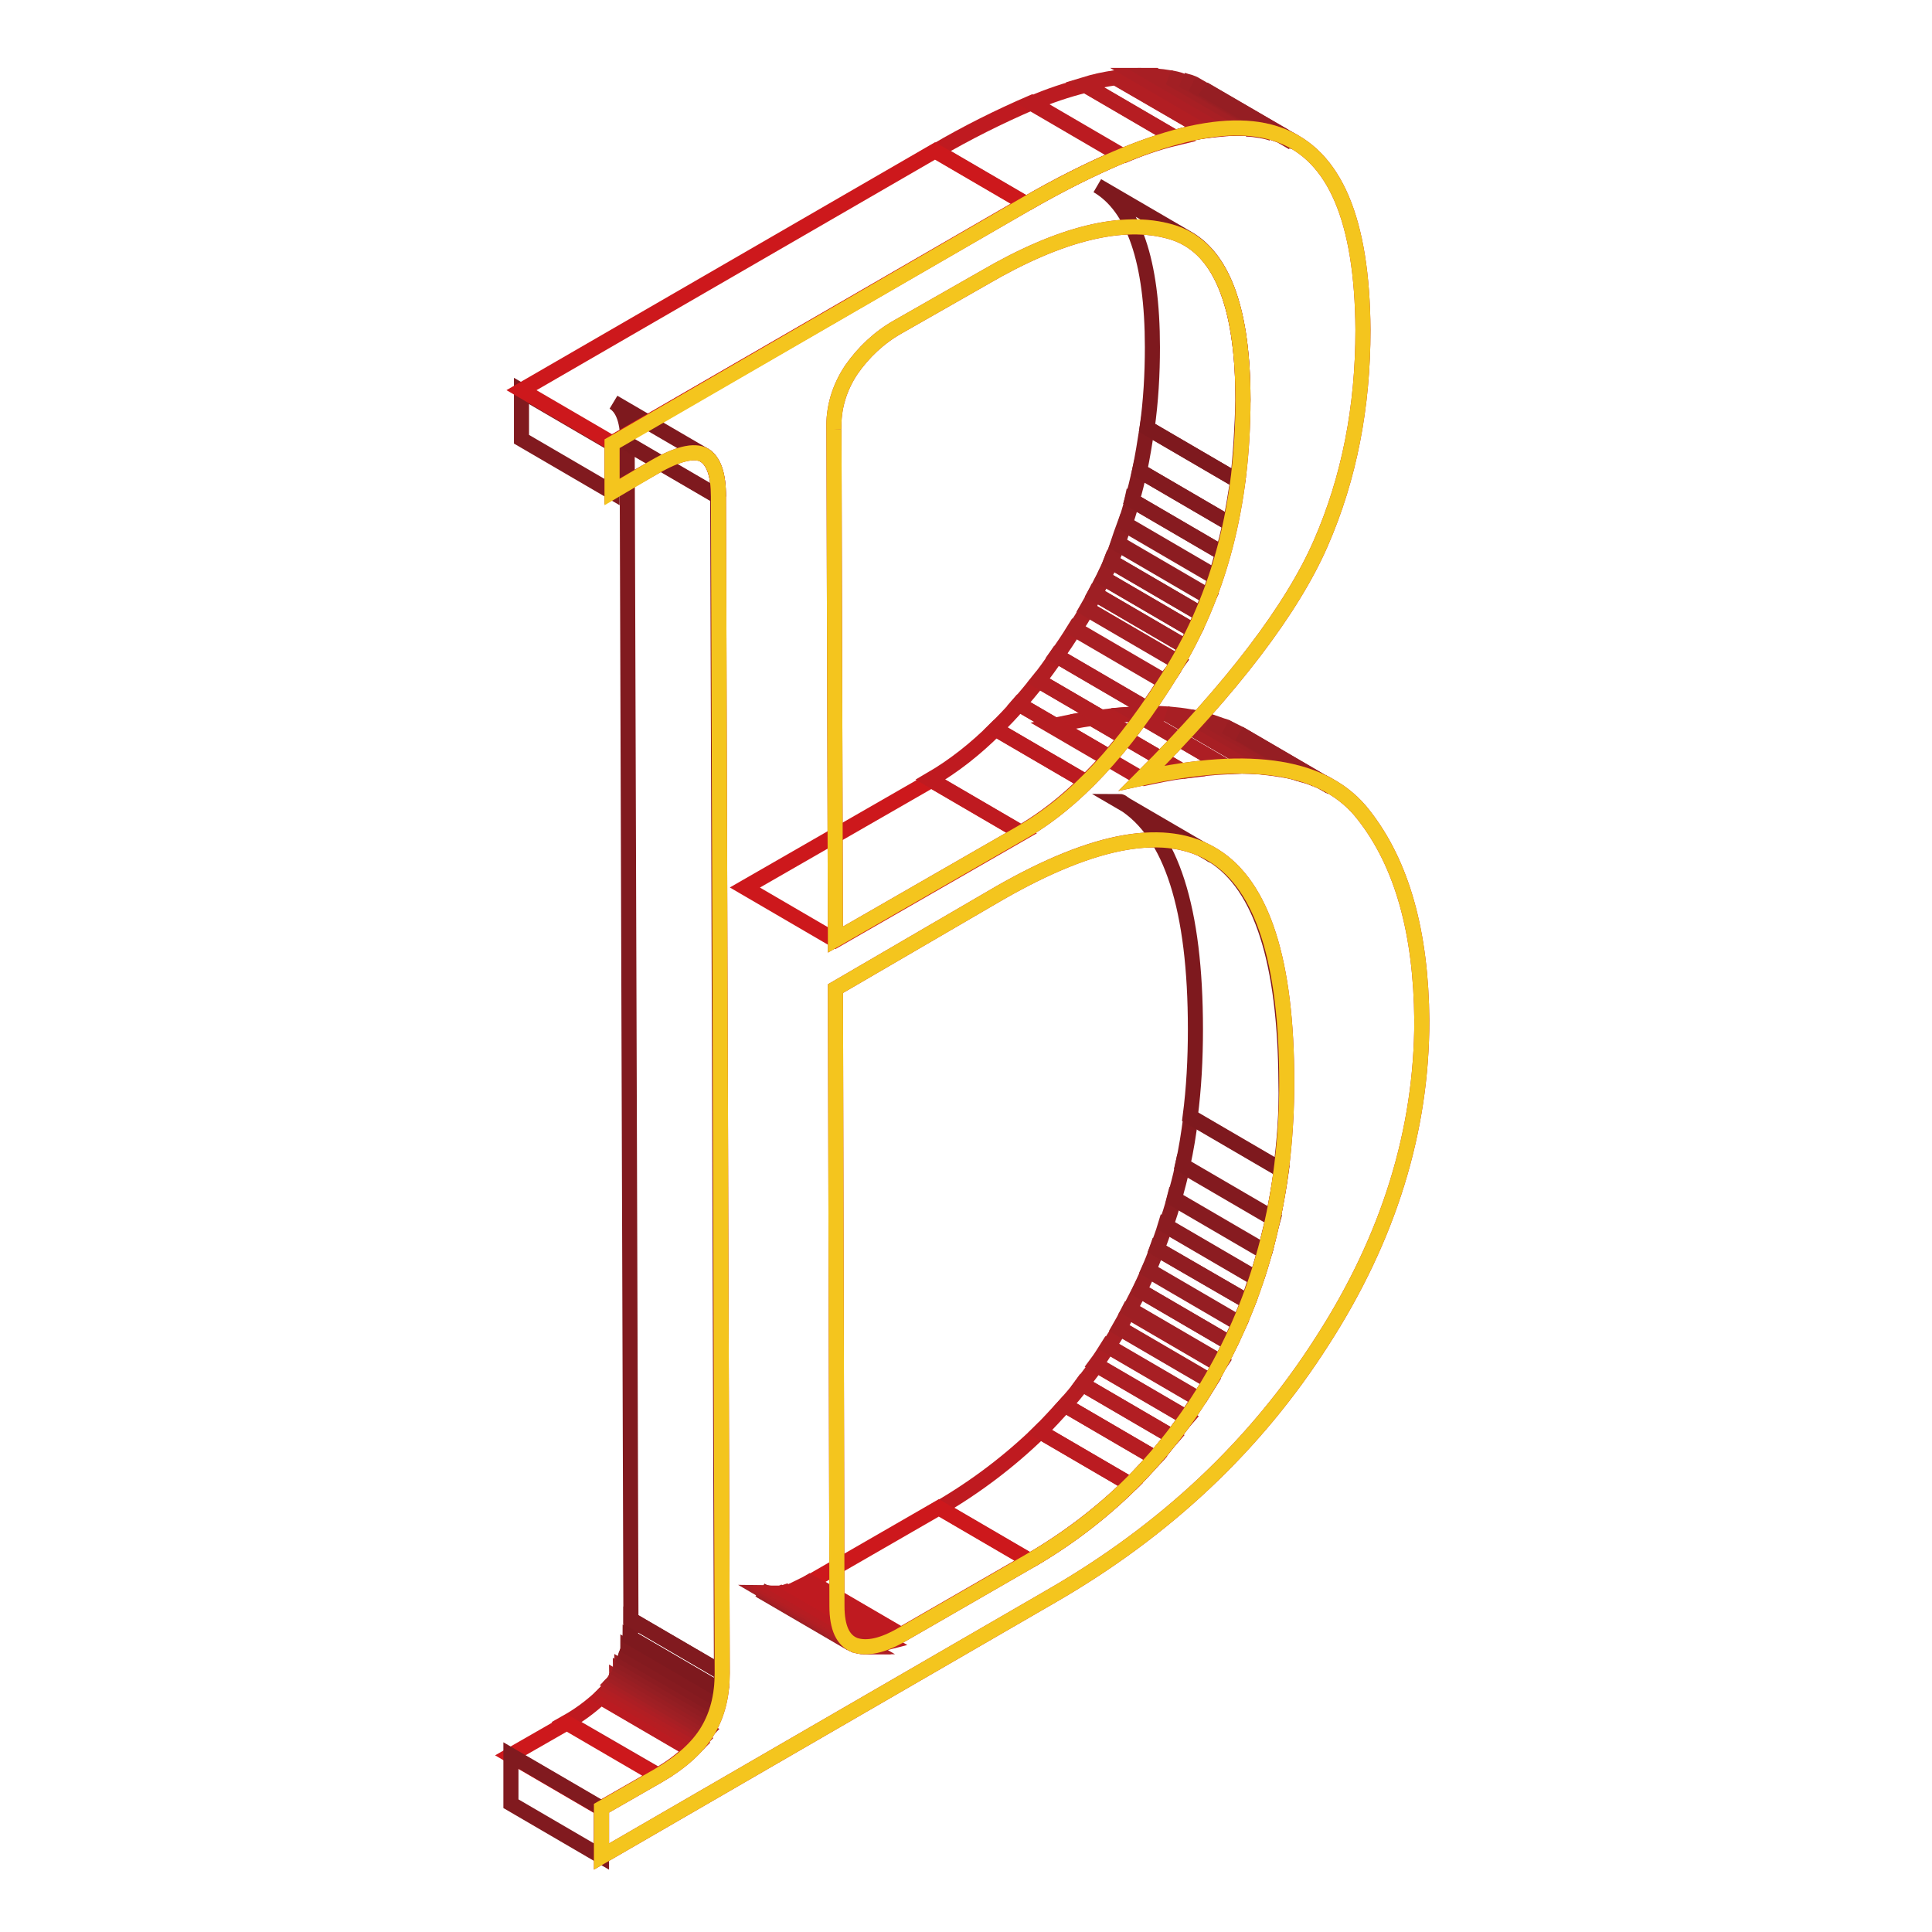 <?xml version="1.0" encoding="utf-8"?>
<!-- Svg Vector Icons : http://www.onlinewebfonts.com/icon -->
<!DOCTYPE svg PUBLIC "-//W3C//DTD SVG 1.1//EN" "http://www.w3.org/Graphics/SVG/1.1/DTD/svg11.dtd">
<svg version="1.1" xmlns="http://www.w3.org/2000/svg" xmlns:xlink="http://www.w3.org/1999/xlink" x="0px" y="0px" viewBox="0 0 256 256" enable-background="new 0 0 256 256" xml:space="preserve">
<g> <path stroke-width="2" fill-opacity="0" stroke="#bf1a20"  d="M136.5,206.8l-12-7c4.8-2.8,9.3-6.2,13.3-10.1l12,7C145.8,200.6,141.3,204,136.5,206.8"/> <path stroke-width="2" fill-opacity="0" stroke="#bb1b21"  d="M149.8,196.7l-12-7c1.1-1.1,2.2-2.3,3.3-3.5l12,7C152,194.4,150.9,195.6,149.8,196.7"/> <path stroke-width="2" fill-opacity="0" stroke="#b61d22"  d="M153.1,193.2l-12-7c0.8-0.9,1.6-1.8,2.3-2.8l12,7C154.6,191.3,153.9,192.3,153.1,193.2"/> <path stroke-width="2" fill-opacity="0" stroke="#b21e23"  d="M155.4,190.4l-12-7c0.6-0.8,1.3-1.7,1.9-2.5l12,7C156.6,188.7,156,189.5,155.4,190.4"/> <path stroke-width="2" fill-opacity="0" stroke="#ad1e24"  d="M157.2,187.8l-12-7c0.6-0.8,1.1-1.6,1.6-2.4l12,7C158.3,186.2,157.8,187,157.2,187.8"/> <path stroke-width="2" fill-opacity="0" stroke="#a81f24"  d="M158.9,185.4l-12-7c0.5-0.8,1-1.6,1.5-2.4l12,7C159.9,183.8,159.4,184.6,158.9,185.4"/> <path stroke-width="2" fill-opacity="0" stroke="#a21f24"  d="M160.3,183l-12-7c0.4-0.7,0.8-1.4,1.2-2.2l12,7C161.2,181.6,160.8,182.3,160.3,183"/> <path stroke-width="2" fill-opacity="0" stroke="#cd181c"  d="M119.4,216.6l-12-7l17-9.8l12,7L119.4,216.6z"/> <path stroke-width="2" fill-opacity="0" stroke="#951e23"  d="M112.8,217.7l-12-7h0L112.8,217.7L112.8,217.7"/> <path stroke-width="2" fill-opacity="0" stroke="#9a1e23"  d="M112.8,217.8l-12-7c0.1,0.1,0.2,0.1,0.3,0.1l12,7C113,217.9,112.9,217.8,112.8,217.8"/> <path stroke-width="2" fill-opacity="0" stroke="#9e1f24"  d="M113.1,217.9l-12-7l0.2,0.1l0.2,0.1l12,7l-0.2-0.1L113.1,217.9"/> <path stroke-width="2" fill-opacity="0" stroke="#a21f24"  d="M113.5,218l-12-7c0.1,0,0.3,0.1,0.4,0.1l12,7C113.8,218.1,113.6,218.1,113.5,218"/> <path stroke-width="2" fill-opacity="0" stroke="#a81f24"  d="M113.9,218.1l-12-7c0.2,0,0.3,0,0.5,0.1l12,7C114.2,218.2,114.1,218.2,113.9,218.1"/> <path stroke-width="2" fill-opacity="0" stroke="#ad1e24"  d="M114.4,218.2l-12-7c0.2,0,0.4,0,0.5,0l12,7C114.7,218.2,114.6,218.2,114.4,218.2"/> <path stroke-width="2" fill-opacity="0" stroke="#b21e23"  d="M114.9,218.2l-12-7c0.2,0,0.4,0,0.6-0.1l12,7C115.3,218.2,115.1,218.2,114.9,218.2"/> <path stroke-width="2" fill-opacity="0" stroke="#b61d22"  d="M115.5,218.1l-12.1-7c0.3,0,0.5-0.1,0.8-0.2l12,7C116.1,218,115.8,218.1,115.5,218.1"/> <path stroke-width="2" fill-opacity="0" stroke="#bb1b21"  d="M116.4,218l-12-7c0.4-0.1,0.8-0.3,1.2-0.4l12,7C117.2,217.7,116.8,217.8,116.4,218"/> <path stroke-width="2" fill-opacity="0" stroke="#bf1a20"  d="M117.6,217.5l-12.1-7c0.6-0.3,1.3-0.6,1.8-0.9l12,7C118.8,217,118.2,217.3,117.6,217.5"/> <path stroke-width="2" fill-opacity="0" stroke="#a21f24"  d="M161.6,180.8l-12-7l0.2-0.3l12,7L161.6,180.8"/> <path stroke-width="2" fill-opacity="0" stroke="#9e1f24"  d="M161.7,180.5l-12-7c0.4-0.8,0.9-1.7,1.3-2.5l12,7C162.6,178.8,162.2,179.7,161.7,180.5"/> <path stroke-width="2" fill-opacity="0" stroke="#9a1e23"  d="M163,178l-12-7c0.4-0.9,0.8-1.7,1.2-2.6l12,7C163.8,176.2,163.4,177.1,163,178"/> <path stroke-width="2" fill-opacity="0" stroke="#951e23"  d="M164.2,175.3l-12-7c0.4-0.9,0.8-1.9,1.1-2.8l12.1,7C165,173.5,164.6,174.4,164.2,175.3"/> <path stroke-width="2" fill-opacity="0" stroke="#911d22"  d="M165.4,172.5l-12.1-7c0.4-1,0.8-2.1,1.1-3.1l12,7C166.1,170.5,165.7,171.5,165.4,172.5"/> <path stroke-width="2" fill-opacity="0" stroke="#8c1c21"  d="M166.5,169.4l-12-7c0.4-1.2,0.8-2.4,1.1-3.6l12,7C167.2,167.1,166.9,168.3,166.5,169.4"/> <path stroke-width="2" fill-opacity="0" stroke="#871b20"  d="M167.6,165.9l-12-7c0.4-1.5,0.8-2.9,1.1-4.4l12,7C168.3,162.9,168,164.4,167.6,165.9"/> <path stroke-width="2" fill-opacity="0" stroke="#831a1f"  d="M168.7,161.4l-12-7c0.5-2.1,0.8-4.2,1.1-6.4l12,7C169.5,157.2,169.1,159.3,168.7,161.4"/> <path stroke-width="2" fill-opacity="0" stroke="#7e191e"  d="M169.7,155l-12-7c0.5-3.8,0.7-7.7,0.7-11.6c0-16-3.2-26-9.6-30c-0.1-0.1-0.3-0.2-0.4-0.2l12,7 c0.1,0.1,0.3,0.2,0.4,0.2c6.3,4,9.5,14,9.6,30C170.5,147.3,170.2,151.2,169.7,155"/> <path stroke-width="2" fill-opacity="0" stroke="#bf1a20"  d="M87.2,235.2l-12.1-7c1.6-0.9,3.1-2,4.5-3.3l12,7C90.3,233.2,88.8,234.3,87.2,235.2"/> <path stroke-width="2" fill-opacity="0" stroke="#bb1b21"  d="M91.7,231.9l-12-7c0.3-0.3,0.5-0.5,0.8-0.8l12,7C92.2,231.4,91.9,231.7,91.7,231.9"/> <path stroke-width="2" fill-opacity="0" stroke="#b61d22"  d="M92.4,231.1l-12-7c0.2-0.2,0.3-0.4,0.5-0.6l12,7C92.7,230.7,92.6,230.9,92.4,231.1"/> <path stroke-width="2" fill-opacity="0" stroke="#b21e23"  d="M92.9,230.6l-12-7c0.1-0.1,0.2-0.3,0.3-0.5l12,7C93.1,230.3,93,230.4,92.9,230.6"/> <path stroke-width="2" fill-opacity="0" stroke="#ad1e24"  d="M93.2,230.1l-12.1-7c0.1-0.1,0.2-0.3,0.3-0.4l12,7C93.4,229.8,93.3,230,93.2,230.1"/> <path stroke-width="2" fill-opacity="0" stroke="#a81f24"  d="M93.5,229.7l-12-7c0.1-0.1,0.2-0.2,0.2-0.4l12,7C93.6,229.4,93.6,229.6,93.5,229.7"/> <path stroke-width="2" fill-opacity="0" stroke="#a21f24"  d="M93.7,229.3l-12-7l0-0.1c0.1-0.1,0.1-0.2,0.2-0.4l12,7C93.9,229,93.8,229.1,93.7,229.3L93.7,229.3"/> <path stroke-width="2" fill-opacity="0" stroke="#9e1f24"  d="M94,228.9l-12-7c0.1-0.2,0.2-0.3,0.2-0.5l12,7C94.1,228.6,94,228.8,94,228.9"/> <path stroke-width="2" fill-opacity="0" stroke="#9a1e23"  d="M94.2,228.4l-12-7c0.1-0.2,0.2-0.3,0.2-0.5l12,7C94.3,228.1,94.3,228.3,94.2,228.4"/> <path stroke-width="2" fill-opacity="0" stroke="#951e23"  d="M94.4,227.9l-12-7c0.1-0.2,0.1-0.3,0.2-0.5l12,7C94.6,227.6,94.5,227.8,94.4,227.9"/> <path stroke-width="2" fill-opacity="0" stroke="#911d22"  d="M94.6,227.4l-12-7c0.1-0.2,0.1-0.4,0.2-0.6l12,7C94.8,227,94.7,227.2,94.6,227.4"/> <path stroke-width="2" fill-opacity="0" stroke="#8c1c21"  d="M94.8,226.8l-12-7c0.1-0.2,0.1-0.5,0.2-0.7l12,7C95,226.4,94.9,226.6,94.8,226.8"/> <path stroke-width="2" fill-opacity="0" stroke="#871b20"  d="M95,226.2l-12-7c0.1-0.3,0.2-0.6,0.2-0.9l12,7C95.2,225.6,95.1,225.9,95,226.2"/> <path stroke-width="2" fill-opacity="0" stroke="#831a1f"  d="M95.3,225.3l-12-7c0.1-0.4,0.2-0.8,0.2-1.3l12,7C95.4,224.5,95.3,224.9,95.3,225.3"/> <path stroke-width="2" fill-opacity="0" stroke="#7e191e"  d="M95.5,224l-12-7c0.1-0.8,0.1-1.6,0.1-2.4l12,7C95.6,222.4,95.6,223.2,95.5,224"/> <path stroke-width="2" fill-opacity="0" stroke="#cd181c"  d="M79.6,239.6l-12-7l7.5-4.3l12,7L79.6,239.6z"/> <path stroke-width="2" fill-opacity="0" stroke="#811a1f"  d="M79.7,246l-12-7l0-6.4l12,7L79.7,246z"/> <path stroke-width="2" fill-opacity="0" stroke="#b61d22"  d="M151.3,103.2l-12-7c1.9-0.4,3.7-0.8,5.4-1l12,7C155,102.4,153.2,102.8,151.3,103.2"/> <path stroke-width="2" fill-opacity="0" stroke="#b21e23"  d="M156.7,102.2l-12-7c1.9-0.3,3.9-0.5,5.8-0.6l12,7C160.6,101.7,158.6,101.9,156.7,102.2"/> <path stroke-width="2" fill-opacity="0" stroke="#ad1e24"  d="M162.5,101.6l-12-7c1.4-0.1,2.8-0.1,4.1,0l12,7C165.3,101.5,163.9,101.5,162.5,101.6"/> <path stroke-width="2" fill-opacity="0" stroke="#a81f24"  d="M166.7,101.6l-12-7c1.1,0.1,2.1,0.2,3.1,0.4l12,7C168.8,101.8,167.7,101.7,166.7,101.6"/> <path stroke-width="2" fill-opacity="0" stroke="#a21f24"  d="M169.8,102l-12-7c0.9,0.1,1.7,0.3,2.5,0.6l12,7C171.5,102.3,170.7,102.1,169.8,102"/> <path stroke-width="2" fill-opacity="0" stroke="#9e1f24"  d="M172.3,102.6l-12-7c0.7,0.2,1.4,0.5,2.1,0.7l12,7C173.8,103,173.1,102.8,172.3,102.6"/> <path stroke-width="2" fill-opacity="0" stroke="#9a1e23"  d="M174.4,103.3l-12-7c0.6,0.3,1.2,0.6,1.8,0.9l12,7C175.7,103.8,175.1,103.5,174.4,103.3"/> <path stroke-width="2" fill-opacity="0" stroke="#951e23"  d="M176.2,104.2l-12-7l0.2,0.1l12,7L176.2,104.2"/> <path stroke-width="2" fill-opacity="0" stroke="#cd181c"  d="M110.7,124.6l-12-7l24.7-14.2l12,7L110.7,124.6z"/> <path stroke-width="2" fill-opacity="0" stroke="#bf1a20"  d="M135.3,110.3l-12-7c3.1-1.8,6-4.1,8.6-6.7l12,7C141.3,106.2,138.4,108.5,135.3,110.3"/> <path stroke-width="2" fill-opacity="0" stroke="#bb1b21"  d="M143.9,103.6l-12-7c1-1,2.1-2.1,3.1-3.3l12,7C146,101.5,144.9,102.6,143.9,103.6"/> <path stroke-width="2" fill-opacity="0" stroke="#b61d22"  d="M147,100.3l-12-7c0.9-1,1.7-2,2.6-3.1l12,7C148.7,98.3,147.9,99.3,147,100.3"/> <path stroke-width="2" fill-opacity="0" stroke="#b21e23"  d="M149.6,97.2l-12-7c0.8-1,1.6-2.1,2.4-3.3l12,7C151.2,95.1,150.4,96.1,149.6,97.2"/> <path stroke-width="2" fill-opacity="0" stroke="#ad1e24"  d="M152,93.9l-12-7c0.8-1.1,1.6-2.3,2.4-3.6l12,7C153.6,91.6,152.8,92.8,152,93.9"/> <path stroke-width="2" fill-opacity="0" stroke="#a81f24"  d="M154.4,90.4l-12-7l0.9-1.4c0.3-0.5,0.5-0.9,0.8-1.3l12,7c-0.3,0.4-0.5,0.9-0.8,1.3 C154.9,89.4,154.6,89.9,154.4,90.4"/> <path stroke-width="2" fill-opacity="0" stroke="#a21f24"  d="M156,87.7l-12-7c0.4-0.7,0.8-1.4,1.1-2l12,7C156.8,86.3,156.4,87,156,87.7"/> <path stroke-width="2" fill-opacity="0" stroke="#9e1f24"  d="M157.1,85.7l-12-7c0.4-0.7,0.7-1.4,1.1-2.1l12,7C157.8,84.3,157.5,85,157.1,85.7"/> <path stroke-width="2" fill-opacity="0" stroke="#9a1e23"  d="M158.2,83.6l-12-7c0.3-0.7,0.7-1.4,1-2.2l12,7C158.9,82.1,158.5,82.9,158.2,83.6"/> <path stroke-width="2" fill-opacity="0" stroke="#951e23"  d="M159.2,81.4l-12-7c0.3-0.8,0.7-1.6,1-2.4l12,7C159.8,79.8,159.5,80.6,159.2,81.4"/> <path stroke-width="2" fill-opacity="0" stroke="#911d22"  d="M160.1,79.1l-12-7c0.3-0.9,0.6-1.8,0.9-2.6l12,7C160.8,77.3,160.5,78.2,160.1,79.1"/> <path stroke-width="2" fill-opacity="0" stroke="#8c1c21"  d="M161.1,76.4l-12-7c0.3-1,0.7-2.1,0.9-3.1l12,7C161.7,74.4,161.4,75.4,161.1,76.4"/> <path stroke-width="2" fill-opacity="0" stroke="#871b20"  d="M162,73.3l-12-7c0.4-1.3,0.7-2.6,1-3.9l12,7C162.7,70.7,162.4,72,162,73.3"/> <path stroke-width="2" fill-opacity="0" stroke="#831a1f"  d="M163,69.4l-12-7c0.4-1.9,0.7-3.8,1-5.7l12,7C163.7,65.6,163.4,67.5,163,69.4"/> <path stroke-width="2" fill-opacity="0" stroke="#7e191e"  d="M164,63.7l-12-7c0.5-3.6,0.7-7.1,0.7-10.7c0-11.4-2.5-18.6-7.3-21.4l12,7c4.8,2.8,7.3,9.9,7.3,21.4 C164.6,56.6,164.4,60.1,164,63.7"/> <path stroke-width="2" fill-opacity="0" stroke="#bf1a20"  d="M136,27l-12-7c4.1-2.4,8.3-4.5,12.7-6.4l12,7C144.3,22.5,140.1,24.6,136,27"/> <path stroke-width="2" fill-opacity="0" stroke="#bb1b21"  d="M148.7,20.7l-12-7c2.3-1,4.7-1.8,7.1-2.4l12,7C153.3,18.9,151,19.7,148.7,20.7"/> <path stroke-width="2" fill-opacity="0" stroke="#b61d22"  d="M155.7,18.2l-12-7c1.3-0.4,2.7-0.7,4.1-0.9l12.1,7C158.5,17.5,157.1,17.8,155.7,18.2"/> <path stroke-width="2" fill-opacity="0" stroke="#b21e23"  d="M159.9,17.3l-12-7c1-0.2,2-0.3,3-0.3l12,7C161.8,17.1,160.8,17.2,159.9,17.3"/> <path stroke-width="2" fill-opacity="0" stroke="#ad1e24"  d="M162.8,17l-12-7c0.8,0,1.5,0,2.3,0l12,7C164.4,17,163.6,17,162.8,17"/> <path stroke-width="2" fill-opacity="0" stroke="#a81f24"  d="M165.1,17.1l-12-7c0.6,0,1.3,0.1,1.9,0.2l12,7C166.4,17.2,165.8,17.1,165.1,17.1"/> <path stroke-width="2" fill-opacity="0" stroke="#a21f24"  d="M167,17.3l-12-7c0.6,0.1,1.1,0.2,1.6,0.4l12,7C168.1,17.5,167.6,17.4,167,17.3"/> <path stroke-width="2" fill-opacity="0" stroke="#9e1f24"  d="M168.7,17.6l-12-7c0.3,0.1,0.6,0.2,1,0.3l0.5,0.2l12.1,7c-0.2-0.1-0.3-0.1-0.5-0.2 C169.3,17.9,169,17.7,168.7,17.6"/> <path stroke-width="2" fill-opacity="0" stroke="#9a1e23"  d="M170.1,18.2l-12.1-7c0.5,0.2,0.9,0.4,1.3,0.7l12,7C171,18.6,170.6,18.4,170.1,18.2"/> <path stroke-width="2" fill-opacity="0" stroke="#951e23"  d="M171.5,18.8l-12-7l0.1,0.1l12,7L171.5,18.8"/> <path stroke-width="2" fill-opacity="0" stroke="#811a1f"  d="M95.6,221.6l-12-7L83.1,58.8l12,7L95.6,221.6z"/> <path stroke-width="2" fill-opacity="0" stroke="#7e191e"  d="M95.2,65.8l-12-7c0-2.9-0.6-4.7-1.9-5.5l12,7C94.5,61,95.2,62.8,95.2,65.8"/> <path stroke-width="2" fill-opacity="0" stroke="#811a1f"  d="M81.1,65.2l-12-7l0-6.4l12,7L81.1,65.2z"/> <path stroke-width="2" fill-opacity="0" stroke="#b91c22"  d="M180.7,108c5.1,6.5,7.6,15.6,7.7,27.2c0,14.5-4.3,28.7-13.2,42.5c-8.8,13.8-20.8,25.1-35.9,33.8L79.7,246 v-6.4l7.5-4.3c3.1-1.8,5.3-3.8,6.6-6c1.3-2.2,1.9-4.7,1.9-7.6L95.2,65.8c0-2.9-0.6-4.7-1.9-5.5c-1.3-0.7-3.5-0.2-6.6,1.6l-5.6,3.2 l0-6.4L136,27c15.2-8.7,26.4-11.8,33.6-9.1c7.3,2.7,10.9,11.3,11,25.8c0,10.2-1.8,19.6-5.6,28.3c-3.8,8.7-11.7,19.1-23.7,31.1 C165.9,99.9,175.7,101.5,180.7,108z M161.6,180.8c6-11.1,8.9-23.6,8.9-37.4c0-16-3.2-26-9.6-30s-15.8-2.3-28.4,4.9L110.7,131 l0.2,81.8c0,2.9,0.8,4.6,2.4,5.2c1.6,0.5,3.6,0.1,6.2-1.4l17-9.8C147.2,200.6,155.6,191.9,161.6,180.8 M110.5,56.9l0.2,67.6 l24.7-14.2c7-4,13.6-11.1,19.9-21.3c6.3-10.2,9.4-22.2,9.4-36c0-13.1-3.2-20.5-9.6-22.3c-6.3-1.8-14.6,0.2-24.7,6.1L119,43.3 c-2.5,1.4-4.6,3.4-6.2,5.7C111.2,51.4,110.4,54.1,110.5,56.9"/> <path stroke-width="2" fill-opacity="0" stroke="#cd181c"  d="M81.1,58.7l-12-7L123.9,20l12,7L81.1,58.7z"/> <path stroke-width="2" fill-opacity="0" stroke="#f4c51e"  d="M180.7,108c5.1,6.5,7.6,15.6,7.7,27.2c0,14.5-4.3,28.7-13.2,42.5c-8.8,13.8-20.8,25.1-35.9,33.8L79.7,246 v-6.4l7.5-4.3c3.1-1.8,5.3-3.8,6.6-6c1.3-2.2,1.9-4.7,1.9-7.6L95.2,65.8c0-2.9-0.6-4.7-1.9-5.5c-1.3-0.7-3.5-0.2-6.6,1.6l-5.6,3.3 l0-6.4L136,27c15.2-8.7,26.4-11.8,33.6-9.1c7.3,2.7,10.9,11.3,11,25.8c0,10.2-1.8,19.6-5.6,28.3c-3.8,8.7-11.7,19.1-23.7,31.1 C165.9,99.9,175.7,101.5,180.7,108z M161.6,180.8c6-11.1,8.9-23.6,8.9-37.4c0-16-3.2-26-9.6-30c-6.3-4-15.8-2.3-28.4,4.9L110.7,131 l0.2,81.8c0,2.9,0.8,4.6,2.4,5.2c1.6,0.5,3.6,0.1,6.2-1.4l17-9.8C147.2,200.6,155.6,191.9,161.6,180.8 M110.5,56.9l0.2,67.6 l24.7-14.2c7-4,13.6-11.1,19.9-21.3c6.3-10.2,9.4-22.2,9.4-36c0-13.1-3.2-20.5-9.6-22.3c-6.3-1.8-14.6,0.2-24.7,6.1L119,43.3 c-2.5,1.4-4.6,3.4-6.2,5.7C111.2,51.4,110.4,54.1,110.5,56.9"/></g>
</svg>